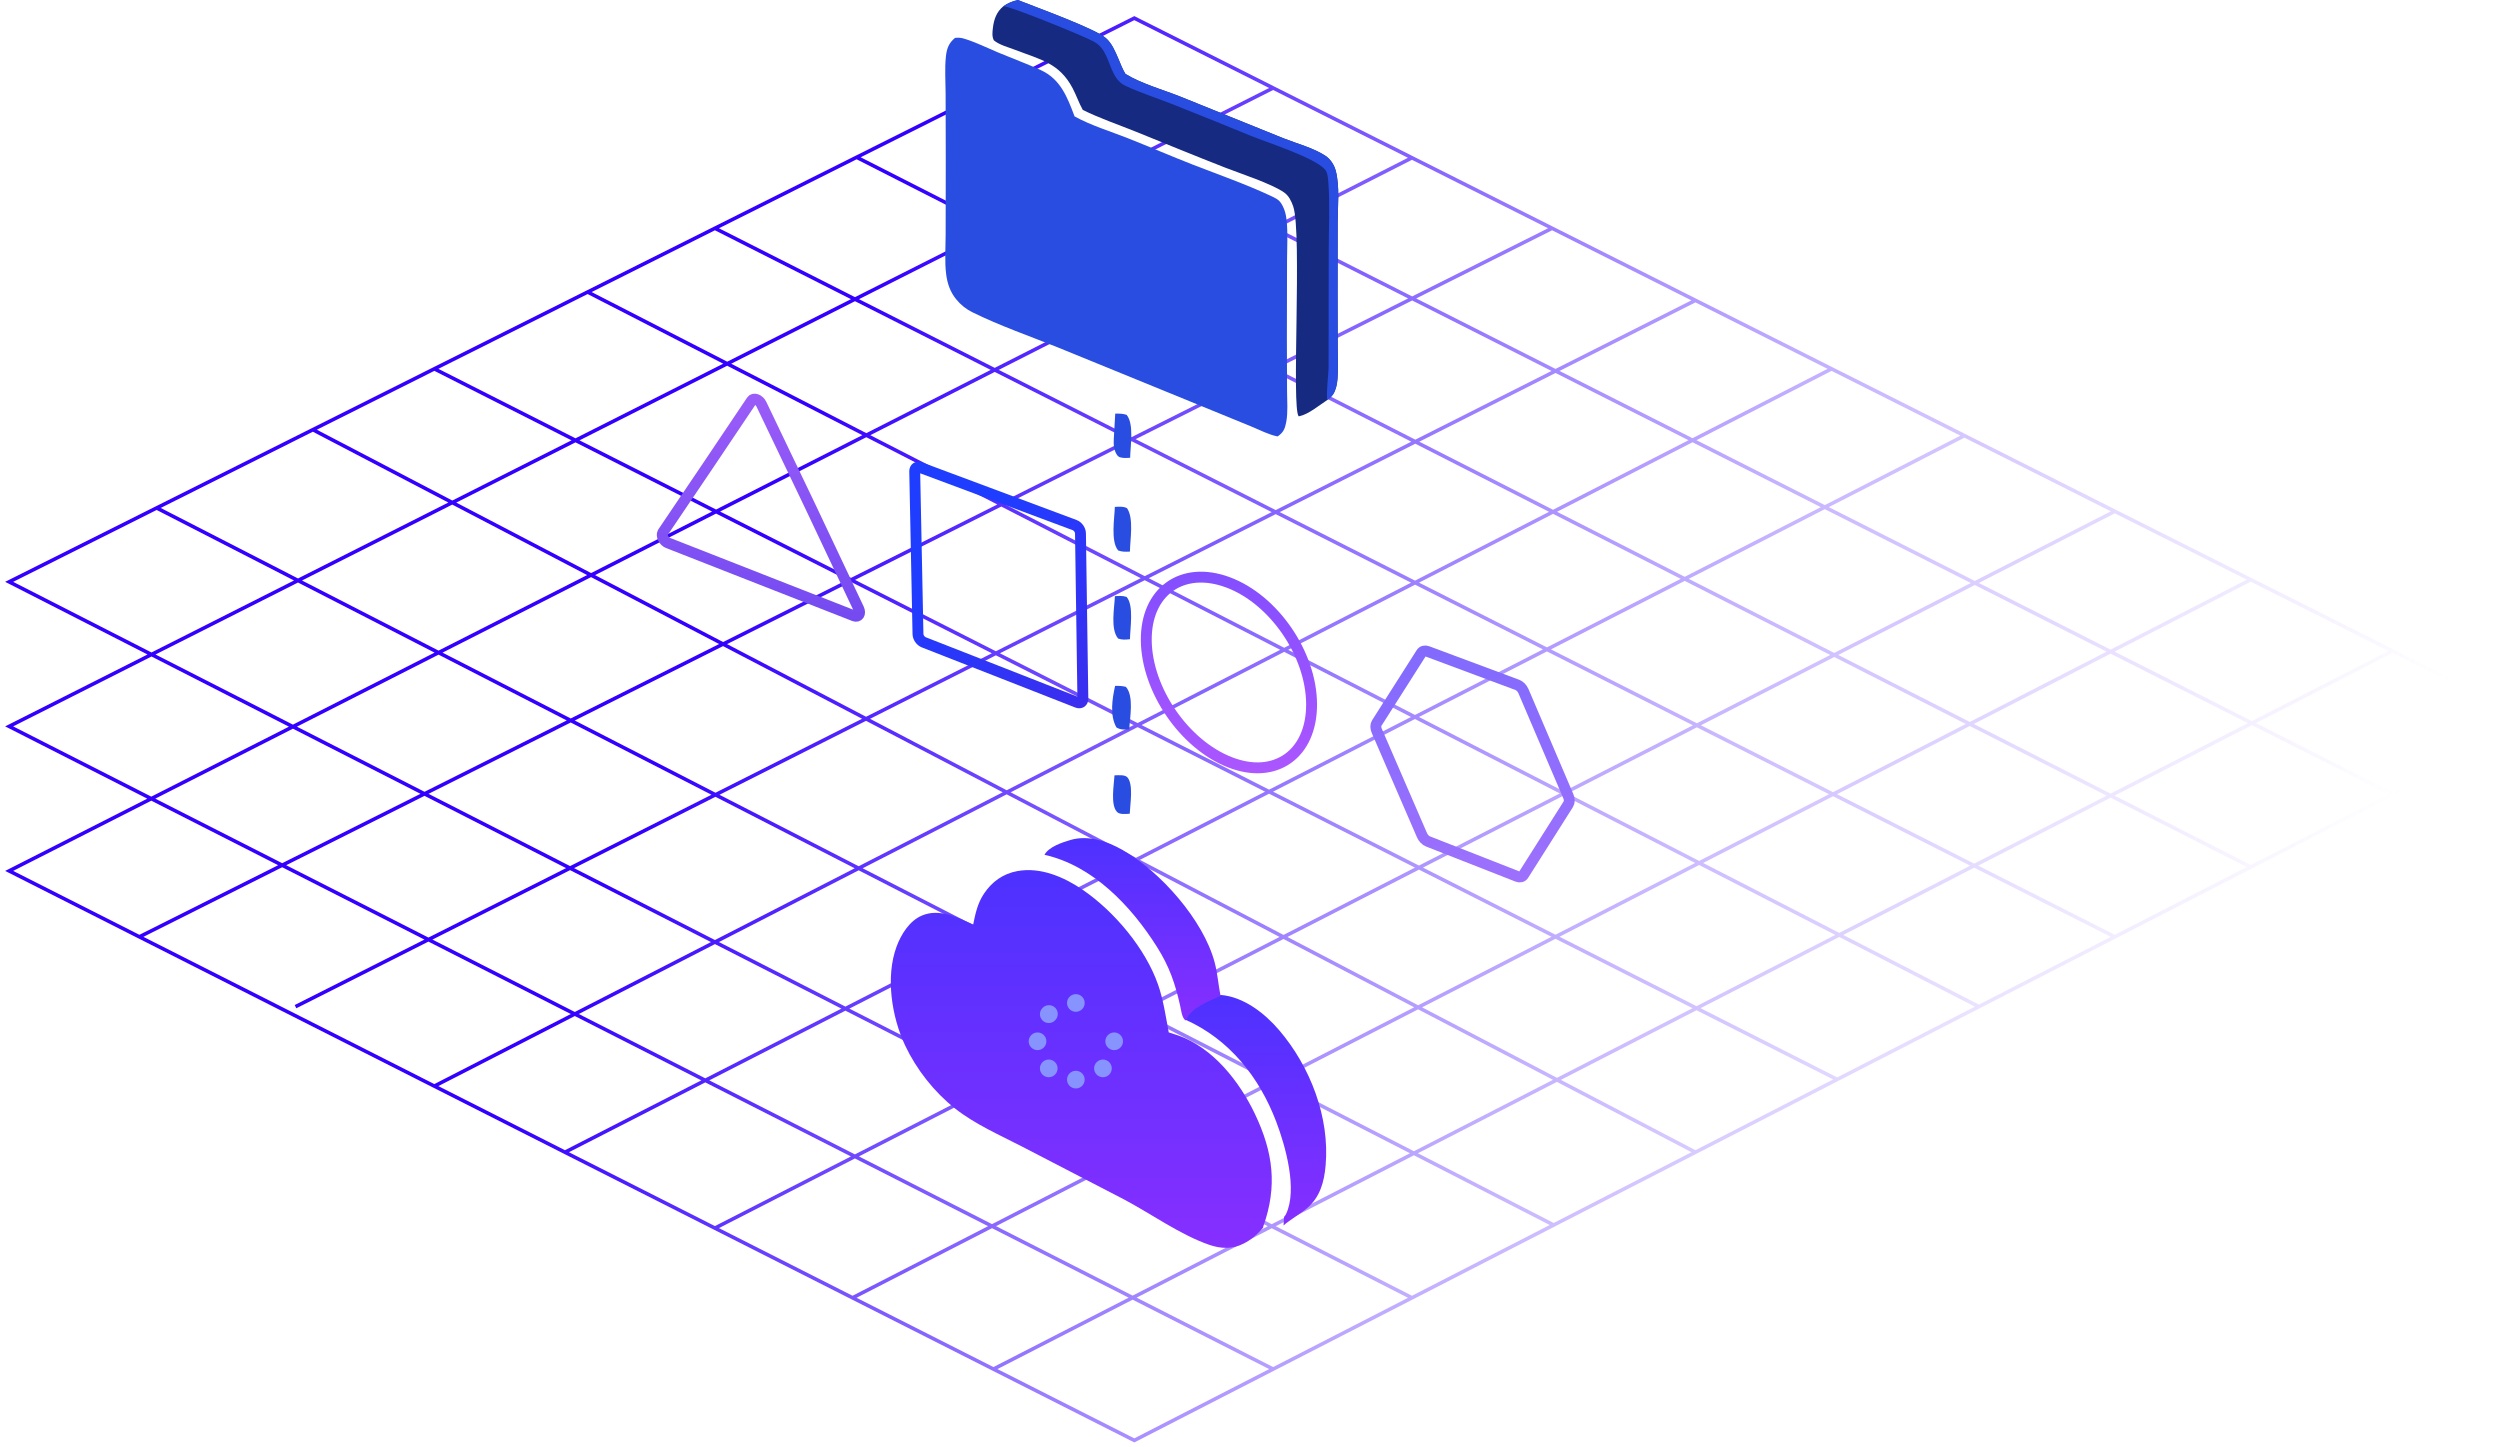 <svg width="273" height="158" viewBox="0 0 273 158" fill="none" xmlns="http://www.w3.org/2000/svg">
<path d="M270.737 75.848L261.261 71.083M272 81.215L261.261 86.73M154.188 141.719L1 63.537L17.108 55.467M154.188 141.719L139.027 149.505M154.188 141.719L169.664 133.771M139.027 149.505L123.866 157.291L108.483 149.505M139.027 149.505L1 79.321L139.027 9.606M17.108 55.467L169.664 133.771M17.108 55.467L34.164 46.922M169.664 133.771L185.141 125.823M34.164 46.922L185.141 125.823M34.164 46.922L47.43 40.276M185.141 125.823L200.618 117.874M47.43 40.276L200.618 117.874M47.43 40.276L64.17 31.889M200.618 117.874L216.094 109.926M216.094 109.926L64.17 31.889M216.094 109.926L230.939 102.302M64.17 31.889L78.068 24.926M78.068 24.926L230.939 102.302M78.068 24.926L93.544 17.173M230.939 102.302L245.784 94.678M93.544 17.173L245.784 94.678M93.544 17.173L108.705 9.577M245.784 94.678L261.261 86.73M108.705 9.577L123.866 1.981L139.027 9.606M108.705 9.577L261.261 86.73M139.027 9.606L154.188 17.231M154.188 17.231L1 95.104L15.221 102.302M154.188 17.231L169.488 24.926M15.221 102.302L169.488 24.926M15.221 102.302L47.43 118.604M169.488 24.926L185.141 32.799M32.269 109.926L185.141 32.799M185.141 32.799L200.007 40.276M47.43 118.604L200.007 40.276M47.43 118.604L61.692 125.823M200.007 40.276L214.515 47.572M61.692 125.823L214.515 47.572M61.692 125.823L78.068 134.111M214.515 47.572L230.939 55.833M78.068 134.111L230.939 55.833M78.068 134.111L93.099 141.719M230.939 55.833L245.784 63.299M93.099 141.719L245.784 63.299M93.099 141.719L108.483 149.505M245.784 63.299L261.261 71.083M108.483 149.505L261.261 71.083" stroke="url(#paint0_linear_933_34329)" stroke-width="0.396"/>
<path d="M106.269 100.959C106.517 99.749 106.749 98.652 107.437 97.608C108.308 96.285 109.539 95.403 111.11 95.12C113.634 94.664 116.195 95.77 118.236 97.17C121.693 99.541 125.076 103.559 126.46 107.519C127.044 109.19 127.3 110.999 127.625 112.738C127.983 112.843 128.337 112.958 128.688 113.082C132.485 114.443 135.36 118.116 137.036 121.638C139.034 125.836 139.507 129.536 137.954 133.91L137.936 134.054C137.308 134.786 136.675 135.355 135.811 135.796C134.579 136.425 133.331 136.376 132.05 135.934C128.896 134.847 125.72 132.554 122.748 130.98L111.622 125.212C109.175 123.949 106.465 122.764 104.3 121.054C102.018 119.253 100.08 116.794 98.841 114.167C97.369 111.044 96.686 106.669 97.907 103.361C98.396 102.035 99.329 100.535 100.69 99.971C102.605 99.178 104.541 100.177 106.269 100.959Z" fill="url(#paint1_linear_933_34329)"/>
<path d="M133.312 108.649C135.827 108.86 138.111 110.654 139.687 112.499C143.089 116.485 145.215 122.015 144.759 127.257C144.602 129.073 144.145 130.755 142.695 131.964C141.89 132.635 140.944 133.135 140.161 133.82L140.224 132.87C140.325 132.759 140.361 132.732 140.434 132.578C141.712 129.899 140.379 125.154 139.358 122.475C137.509 117.629 134.26 113.496 129.438 111.346C130.06 109.918 131.98 109.258 133.312 108.649Z" fill="url(#paint2_linear_933_34329)"/>
<path d="M114.056 93.344C114.533 92.47 115.988 91.992 116.896 91.726C118.828 91.16 120.876 91.851 122.566 92.806C126.672 95.126 131.409 100.462 132.638 105.084C132.958 106.286 133.038 107.528 133.283 108.746C131.967 109.355 130.07 110.017 129.456 111.448C129.043 111.077 128.991 110.355 128.873 109.828C128.333 107.402 127.687 105.538 126.355 103.423C123.536 98.949 119.345 94.522 114.056 93.344Z" fill="url(#paint3_linear_933_34329)"/>
<path d="M104.292 4.137C104.616 4.107 104.906 4.11 105.221 4.204C106.511 4.586 107.798 5.231 109.041 5.75C110.567 6.388 112.143 6.967 113.647 7.652C115.818 8.641 116.555 10.618 117.342 12.71C119.118 13.695 121.255 14.342 123.147 15.088C125.534 16.03 127.886 17.057 130.278 17.987C133.12 19.092 136.075 20.123 138.834 21.421C139.182 21.585 139.567 21.759 139.805 22.069C140.229 22.624 140.429 23.371 140.499 24.053C140.646 25.48 140.548 26.999 140.545 28.436L140.527 36.918L140.547 42.714C140.552 43.808 140.658 45.005 140.458 46.082C140.321 46.825 140.142 47.228 139.516 47.658C138.554 47.48 137.53 46.931 136.621 46.565L129.906 43.815L115.538 37.946C112.409 36.688 109.226 35.597 106.195 34.104C105.51 33.768 104.906 33.287 104.426 32.694C103.764 31.892 103.449 30.957 103.32 29.941C103.146 28.569 103.261 27.054 103.264 25.668L103.277 17.655L103.261 10.208C103.256 8.895 103.154 7.496 103.29 6.193C103.381 5.319 103.599 4.7 104.292 4.137Z" fill="#294DE0"/>
<path d="M109.582 0.673C110.074 0.324 110.566 0.141 111.149 0C113.085 0.774 119.552 3.105 120.762 4.159C121.42 4.732 121.786 5.622 122.122 6.407C122.361 6.964 122.573 7.54 122.888 8.06C122.92 8.08 122.951 8.101 122.983 8.12C124.633 9.13 127.084 9.83 128.912 10.556L140.149 15.099C141.598 15.675 143.425 16.153 144.722 17.005C145.287 17.376 145.695 18.002 145.864 18.65C146.319 20.39 146.077 22.55 146.074 24.351L146.065 32.122L146.08 38.056C146.084 39.151 146.144 40.278 146.056 41.368C146.011 41.927 145.889 42.562 145.586 43.041C145.423 43.298 145.18 43.487 144.945 43.676C144.062 44.252 142.869 45.265 141.83 45.465C140.991 44.827 142.209 25.448 141.221 22.55C141.027 21.979 140.738 21.376 140.231 21.02C138.879 20.069 135.44 18.946 133.789 18.304C130.521 17.031 127.277 15.686 124.024 14.375C122.11 13.603 120.094 12.919 118.245 12.008C117.819 11.25 117.539 10.409 117.133 9.638C115.673 6.862 113.594 6.503 110.842 5.44C110.105 5.155 109.122 4.909 108.524 4.399C108.316 3.982 108.369 3.534 108.42 3.084C108.528 2.135 108.815 1.289 109.582 0.673Z" fill="#152A80"/>
<path d="M109.582 0.673C110.073 0.324 110.566 0.141 111.149 0C113.085 0.774 119.552 3.105 120.762 4.159C121.42 4.732 121.785 5.622 122.122 6.407C122.361 6.964 122.573 7.54 122.888 8.06C122.919 8.08 122.951 8.101 122.982 8.12C124.633 9.13 127.083 9.83 128.912 10.556L140.149 15.099C141.597 15.675 143.425 16.153 144.722 17.005C145.286 17.376 145.695 18.002 145.864 18.65C146.319 20.39 146.077 22.55 146.074 24.351L146.065 32.122L146.08 38.056C146.084 39.151 146.144 40.278 146.056 41.368C146.011 41.927 145.889 42.562 145.586 43.041C145.423 43.298 145.179 43.487 144.945 43.676C144.786 43.25 145.072 40.819 145.079 40.15L145.096 27.291C145.097 24.917 145.236 22.446 145.064 20.081C145.029 19.612 145.002 18.859 144.688 18.506C143.534 17.207 138.501 15.608 136.62 14.844C133.706 13.645 130.784 12.468 127.853 11.312C126.237 10.678 124.523 10.13 122.952 9.396C122.68 9.268 122.46 9.127 122.245 8.917C121.266 7.959 121.146 6.343 120.288 5.25C120.011 4.896 119.711 4.685 119.316 4.477C118.135 3.857 110.677 0.809 109.582 0.673Z" fill="#294DE0"/>
<path d="M121.77 74.898C122.196 74.885 122.533 74.903 122.948 75.004C123.85 76.015 123.375 78.39 123.314 79.653C122.793 79.667 122.383 79.716 121.917 79.439C121.174 78.149 121.453 76.299 121.77 74.898Z" fill="#294DE0"/>
<path d="M121.741 55.356C122.22 55.329 122.619 55.274 123.065 55.489C123.833 56.569 123.404 58.932 123.388 60.234C122.921 60.255 122.555 60.277 122.106 60.112C121.262 59.118 121.705 56.603 121.741 55.356Z" fill="#294DE0"/>
<path d="M121.783 45.169C122.244 45.161 122.578 45.16 123.025 45.297C123.86 46.304 123.43 48.721 123.412 49.988C123.186 49.997 122.901 50.028 122.673 50C122.402 49.966 122.182 49.952 122.011 49.726C121.625 49.214 121.59 48.504 121.628 47.888L121.783 45.169Z" fill="#294DE0"/>
<path d="M121.748 65.101C122.222 65.07 122.558 65.044 123.021 65.181C123.835 66.085 123.407 68.618 123.392 69.802C122.919 69.849 122.562 69.892 122.1 69.731C121.232 68.7 121.697 66.374 121.748 65.101Z" fill="#294DE0"/>
<path d="M121.702 84.668C122.083 84.659 122.828 84.579 123.103 84.878C123.802 85.639 123.4 87.867 123.368 88.859C122.974 88.878 122.282 88.974 121.988 88.674C121.236 87.909 121.651 85.673 121.702 84.668Z" fill="#294DE0"/>
<g clip-path="url(#clip0_933_34329)">
<path d="M118.448 109.524C118.448 109.268 118.347 109.023 118.165 108.841C117.984 108.66 117.739 108.559 117.483 108.559C117.226 108.559 116.981 108.66 116.8 108.841C116.619 109.023 116.517 109.268 116.517 109.524C116.517 109.78 116.619 110.026 116.8 110.207C116.981 110.388 117.226 110.49 117.483 110.49C117.739 110.49 117.984 110.388 118.165 110.207C118.347 110.026 118.448 109.78 118.448 109.524ZM118.448 117.894C118.448 117.638 118.347 117.392 118.165 117.211C117.984 117.03 117.739 116.928 117.483 116.928C117.226 116.928 116.981 117.03 116.8 117.211C116.619 117.392 116.517 117.638 116.517 117.894C116.517 118.15 116.619 118.396 116.8 118.577C116.981 118.758 117.226 118.86 117.483 118.86C117.739 118.86 117.984 118.758 118.165 118.577C118.347 118.396 118.448 118.15 118.448 117.894ZM113.298 114.675C113.554 114.675 113.8 114.573 113.981 114.392C114.162 114.211 114.264 113.965 114.264 113.709C114.264 113.453 114.162 113.207 113.981 113.026C113.8 112.845 113.554 112.743 113.298 112.743C113.042 112.743 112.796 112.845 112.615 113.026C112.434 113.207 112.332 113.453 112.332 113.709C112.332 113.965 112.434 114.211 112.615 114.392C112.796 114.573 113.042 114.675 113.298 114.675ZM122.633 113.709C122.633 113.453 122.531 113.207 122.35 113.026C122.169 112.845 121.924 112.743 121.667 112.743C121.411 112.743 121.166 112.845 120.985 113.026C120.803 113.207 120.702 113.453 120.702 113.709C120.702 113.965 120.803 114.211 120.985 114.392C121.166 114.573 121.411 114.675 121.667 114.675C121.924 114.675 122.169 114.573 122.35 114.392C122.531 114.211 122.633 113.965 122.633 113.709ZM115.207 117.351C115.297 117.261 115.368 117.155 115.417 117.037C115.465 116.92 115.49 116.795 115.49 116.668C115.49 116.541 115.465 116.415 115.417 116.298C115.368 116.181 115.297 116.074 115.207 115.985C115.117 115.895 115.011 115.824 114.894 115.775C114.777 115.727 114.651 115.702 114.524 115.702C114.268 115.702 114.022 115.804 113.841 115.985C113.66 116.166 113.558 116.412 113.558 116.668C113.558 116.924 113.66 117.17 113.841 117.351C114.022 117.532 114.268 117.634 114.524 117.634C114.78 117.634 115.026 117.532 115.207 117.351ZM115.207 111.432C115.301 111.343 115.377 111.236 115.429 111.118C115.481 111 115.509 110.872 115.511 110.743C115.513 110.613 115.489 110.485 115.44 110.365C115.391 110.245 115.319 110.137 115.227 110.045C115.136 109.954 115.027 109.882 114.907 109.833C114.787 109.785 114.659 109.761 114.529 109.763C114.4 109.765 114.273 109.793 114.154 109.845C114.036 109.898 113.93 109.973 113.841 110.068C113.66 110.249 113.558 110.494 113.558 110.751C113.558 111.007 113.66 111.253 113.841 111.434C114.022 111.615 114.268 111.717 114.524 111.717C114.78 111.717 115.026 111.615 115.207 111.434V111.432ZM119.758 117.351C119.848 117.441 119.954 117.512 120.072 117.56C120.189 117.609 120.314 117.634 120.441 117.634C120.568 117.634 120.694 117.609 120.811 117.56C120.928 117.512 121.035 117.441 121.124 117.351C121.214 117.261 121.285 117.155 121.334 117.037C121.382 116.92 121.407 116.795 121.407 116.668C121.407 116.541 121.382 116.415 121.334 116.298C121.285 116.181 121.214 116.074 121.124 115.985C121.035 115.895 120.928 115.824 120.811 115.775C120.694 115.727 120.568 115.702 120.441 115.702C120.314 115.702 120.189 115.727 120.072 115.775C119.954 115.824 119.848 115.895 119.758 115.985C119.668 116.074 119.597 116.181 119.549 116.298C119.5 116.415 119.475 116.541 119.475 116.668C119.475 116.795 119.5 116.92 119.549 117.037C119.597 117.155 119.668 117.261 119.758 117.351Z" fill="#8793FF"/>
</g>
<path d="M82.08 43.745C82.306 43.405 82.9 43.626 83.147 44.145C84.924 47.852 86.701 51.563 88.476 55.278C90.245 59.007 92.013 62.745 93.778 66.492C94.022 67.017 93.738 67.441 93.268 67.255C89.88 65.929 86.493 64.601 83.106 63.273C79.72 61.946 76.334 60.618 72.948 59.29C72.49 59.113 72.185 58.504 72.371 58.161C72.376 58.152 72.383 58.141 72.391 58.13C74 55.749 75.61 53.365 77.221 50.979C78.836 48.579 80.455 46.168 82.08 43.745Z" stroke="url(#paint4_linear_933_34329)" stroke-width="1.189"/>
<path d="M117.361 57.345C111.738 55.247 106.114 53.149 100.49 51.051C100.151 50.923 99.878 51.112 99.887 51.471C100.007 57.395 100.126 63.32 100.244 69.247C100.252 69.604 100.531 70.004 100.87 70.138C106.463 72.329 112.055 74.52 117.645 76.711C117.985 76.844 118.255 76.656 118.249 76.29C118.162 70.272 118.075 64.254 117.988 58.236C117.982 57.87 117.701 57.473 117.361 57.345Z" stroke="url(#paint5_linear_933_34329)" stroke-width="1.189"/>
<path d="M134.297 83.235C139.266 85.184 143.263 82.336 143.225 76.868C143.187 71.4 139.103 65.459 134.102 63.594C129.104 61.729 125.107 64.58 125.174 69.961C125.24 75.345 129.325 81.289 134.297 83.235Z" stroke="url(#paint6_linear_933_34329)" stroke-width="1.189"/>
<path d="M171.264 86.954C171.401 87.27 171.398 87.595 171.264 87.81C169.628 90.397 167.996 92.975 166.368 95.543C166.231 95.758 165.979 95.825 165.703 95.715C162.451 94.44 159.198 93.165 155.945 91.888C155.67 91.781 155.414 91.517 155.278 91.198C153.632 87.396 151.987 83.597 150.341 79.801C150.205 79.49 150.205 79.171 150.338 78.963C151.959 76.416 153.581 73.865 155.206 71.31C155.342 71.096 155.594 71.029 155.873 71.13C159.145 72.351 162.416 73.57 165.686 74.788C165.964 74.89 166.22 75.151 166.359 75.47C167.997 79.289 169.632 83.118 171.264 86.954Z" stroke="url(#paint7_linear_933_34329)" stroke-width="1.189"/>
<defs>
<linearGradient id="paint0_linear_933_34329" x1="102.031" y1="15.254" x2="263.314" y2="84.319" gradientUnits="userSpaceOnUse">
<stop stop-color="#3300FF"/>
<stop offset="1" stop-color="#AB84FF" stop-opacity="0"/>
</linearGradient>
<linearGradient id="paint1_linear_933_34329" x1="118.077" y1="95.016" x2="118.077" y2="136.267" gradientUnits="userSpaceOnUse">
<stop stop-color="#4D31FF"/>
<stop offset="1" stop-color="#862FFF"/>
</linearGradient>
<linearGradient id="paint2_linear_933_34329" x1="137.129" y1="108.649" x2="137.129" y2="133.82" gradientUnits="userSpaceOnUse">
<stop stop-color="#4D31FF"/>
<stop offset="1" stop-color="#862FFF"/>
</linearGradient>
<linearGradient id="paint3_linear_933_34329" x1="123.669" y1="91.522" x2="123.669" y2="111.448" gradientUnits="userSpaceOnUse">
<stop stop-color="#4D31FF"/>
<stop offset="1" stop-color="#862FFF"/>
</linearGradient>
<linearGradient id="paint4_linear_933_34329" x1="67.153" y1="37.185" x2="67.153" y2="119.513" gradientUnits="userSpaceOnUse">
<stop stop-color="#A360FA"/>
<stop offset="1" stop-color="#2427E1"/>
</linearGradient>
<linearGradient id="paint5_linear_933_34329" x1="119.586" y1="44.381" x2="172.995" y2="98.309" gradientUnits="userSpaceOnUse">
<stop stop-color="#1F3DFF"/>
<stop offset="1" stop-color="#8108C8"/>
</linearGradient>
<linearGradient id="paint6_linear_933_34329" x1="225.037" y1="41.821" x2="225.037" y2="98.639" gradientUnits="userSpaceOnUse">
<stop stop-color="#5C47FF"/>
<stop offset="1" stop-color="#C65BFF"/>
</linearGradient>
<linearGradient id="paint7_linear_933_34329" x1="306.859" y1="40.658" x2="306.859" y2="98.636" gradientUnits="userSpaceOnUse">
<stop stop-color="#6363FF"/>
<stop offset="1" stop-color="#9F71FC"/>
</linearGradient>
<clipPath id="clip0_933_34329">
<rect width="10.301" height="10.301" fill="white" transform="translate(112.332 108.559)"/>
</clipPath>
</defs>
</svg>

